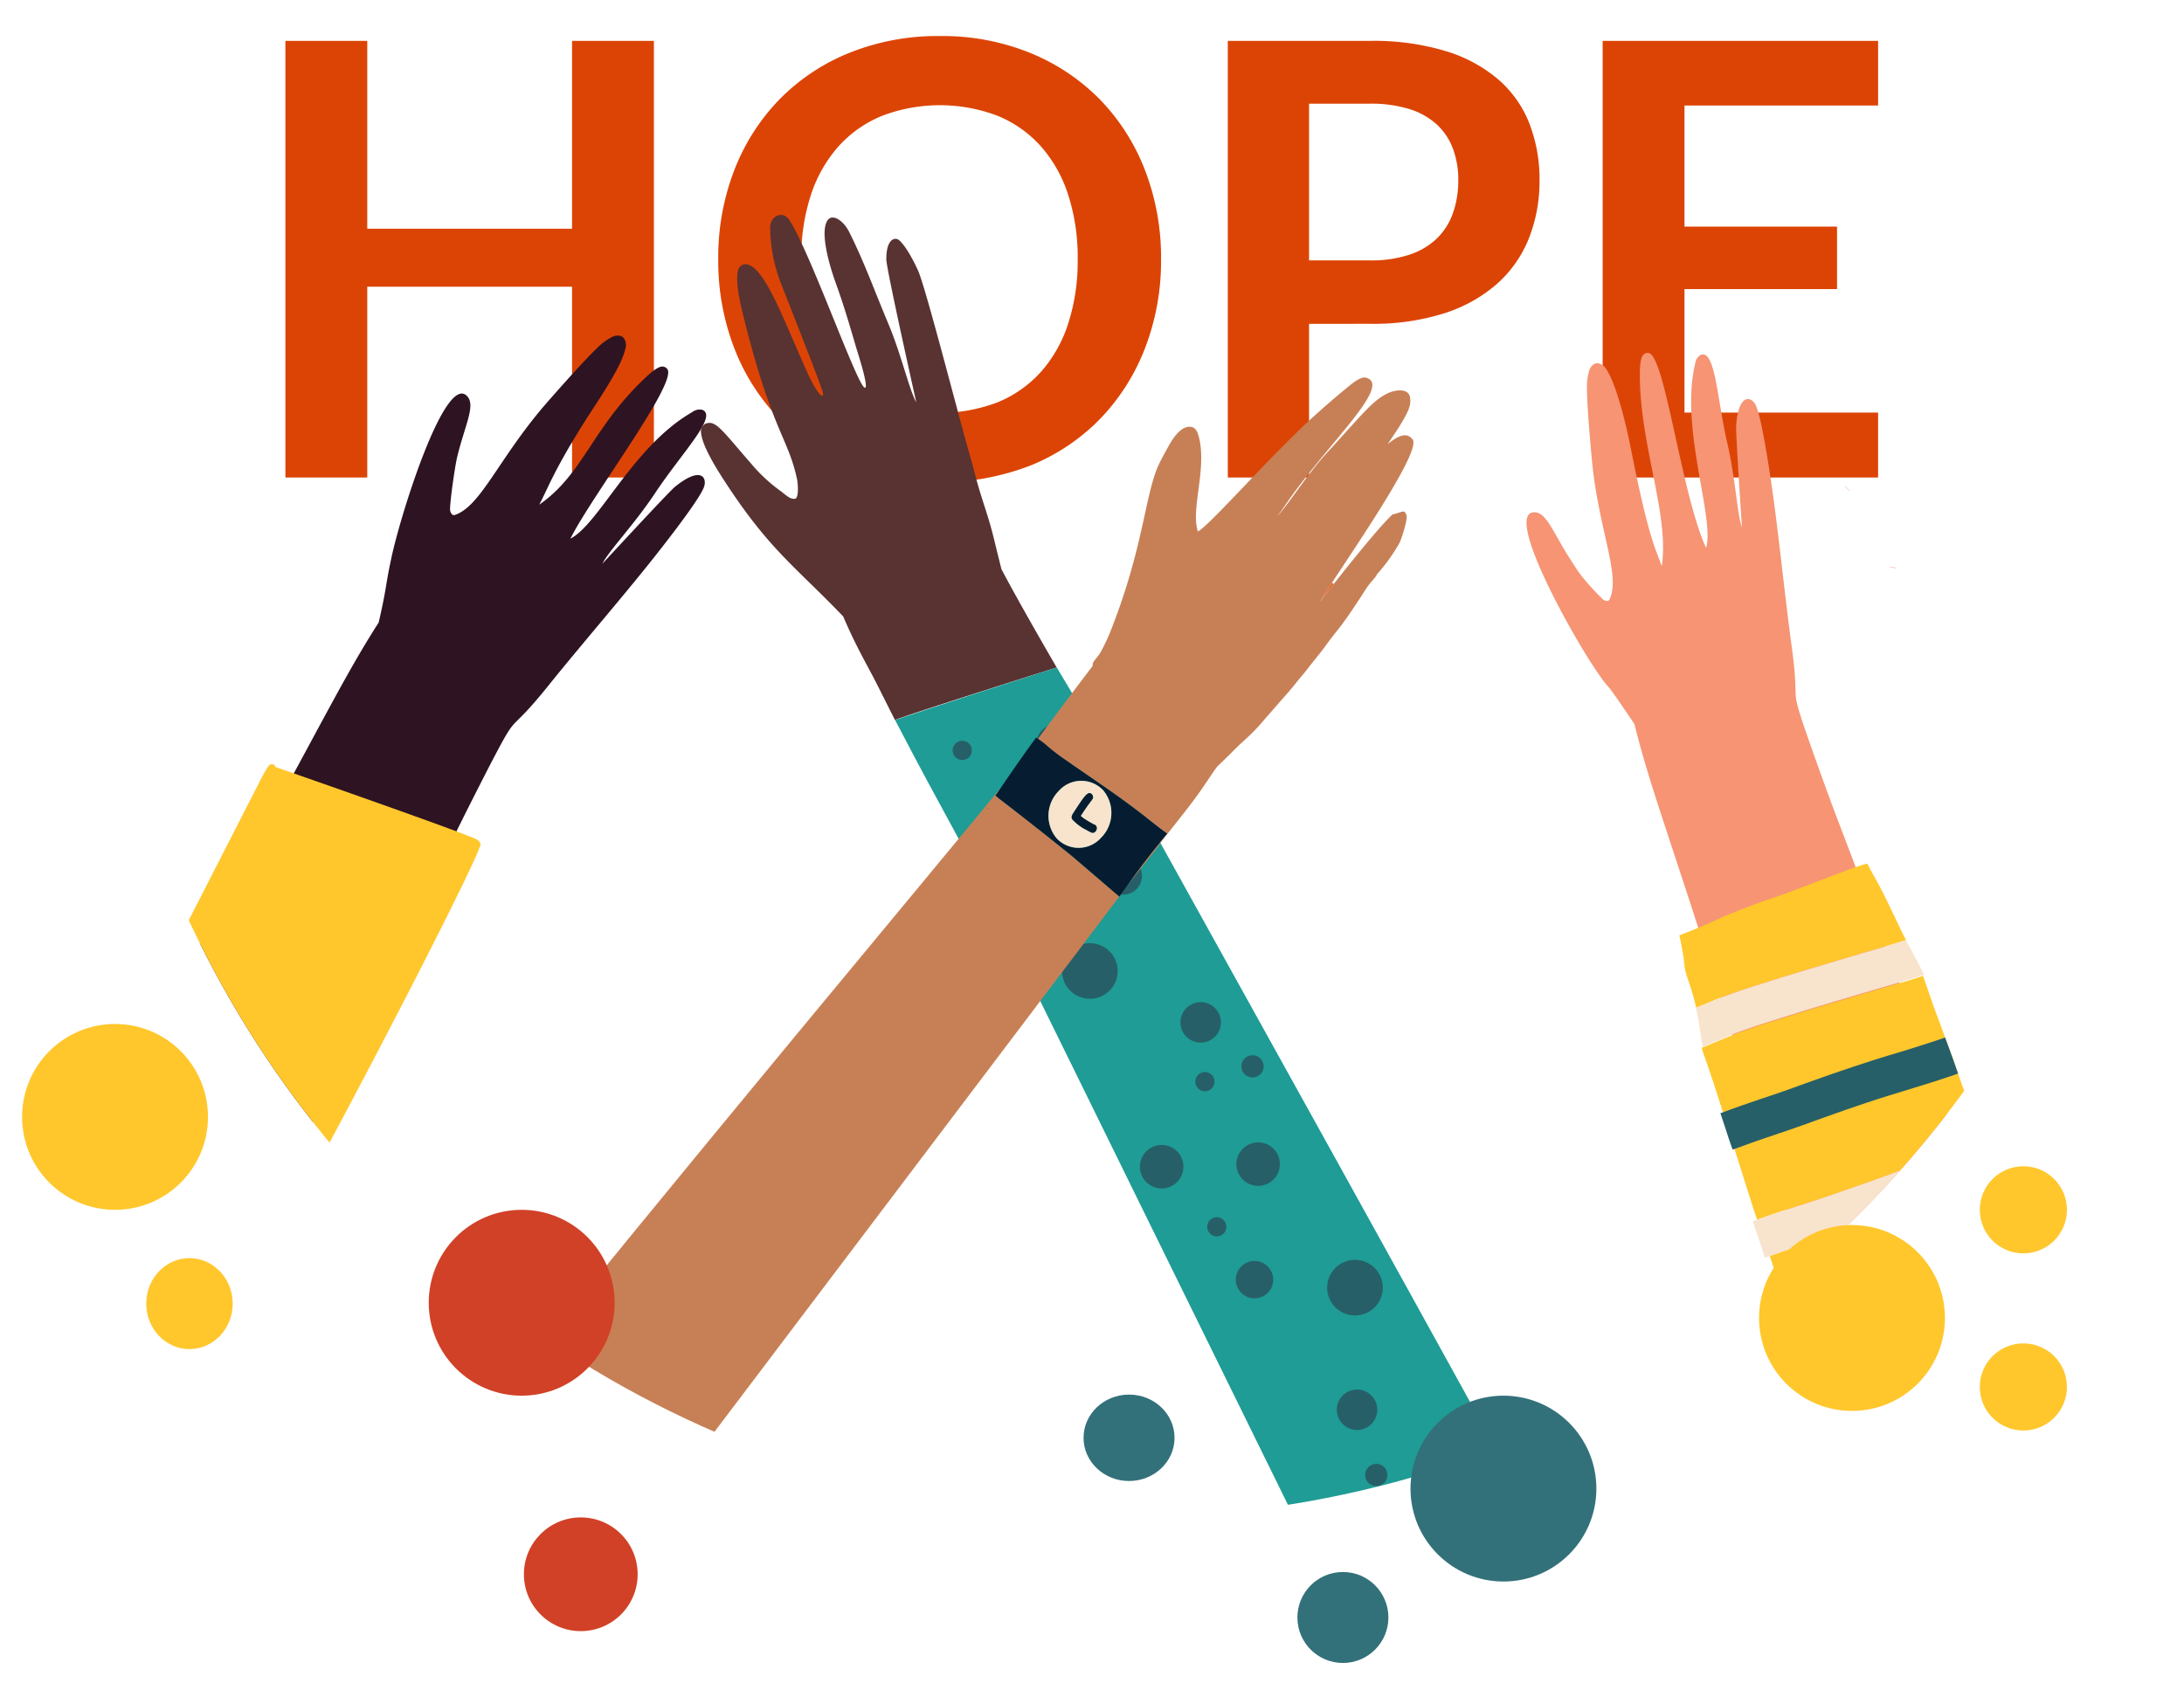 <svg id="Layer_1" data-name="Layer 1" xmlns="http://www.w3.org/2000/svg" xmlns:xlink="http://www.w3.org/1999/xlink" width="480" height="370" viewBox="0 0 480 370">
  <defs>
    <clipPath id="clip-path">
      <circle cx="247.643" cy="106.079" r="227.501" fill="none"/>
    </clipPath>
  </defs>
  <g id="Group_6877" data-name="Group 6877">
    <g clip-path="url(#clip-path)">
      <g id="Mask_Group_18" data-name="Mask Group 18">
        <g id="Group_5743" data-name="Group 5743">
          <path id="Path_9157" data-name="Path 9157" d="M143.715,104.978h-17.99V63.023H80.716v41.955h-17.99V8.985h17.99V50.277h45.009V8.985h17.99Z" fill="#dc4405"/>
          <path id="Path_9158" data-name="Path 9158" d="M255.175,56.982a53.218,53.218,0,0,1-3.518,19.55A46.328,46.328,0,0,1,241.765,92.1,44.808,44.808,0,0,1,226.43,102.356a55.404,55.404,0,0,1-39.731,0,45.078,45.078,0,0,1-15.4-10.256,46.053,46.053,0,0,1-9.924-15.568,53.186,53.186,0,0,1-3.519-19.55,53.202,53.202,0,0,1,3.519-19.551,46.066,46.066,0,0,1,9.924-15.567,45.061,45.061,0,0,1,15.4-10.256A51.97,51.97,0,0,1,206.58,7.923a51.326,51.326,0,0,1,19.849,3.717,45.455,45.455,0,0,1,15.335,10.256,45.992,45.992,0,0,1,9.892,15.534A53.233,53.233,0,0,1,255.175,56.982Zm-18.322,0A44.706,44.706,0,0,0,234.762,42.81a29.983,29.983,0,0,0-6.008-10.655,25.886,25.886,0,0,0-9.526-6.705,35.673,35.673,0,0,0-25.325,0,26.117,26.117,0,0,0-9.593,6.705A30.101,30.101,0,0,0,178.235,42.81a44.031,44.031,0,0,0-2.124,14.172,44.026,44.026,0,0,0,2.124,14.173,29.753,29.753,0,0,0,6.074,10.622,26.278,26.278,0,0,0,9.593,6.672,35.673,35.673,0,0,0,25.325,0,26.047,26.047,0,0,0,9.526-6.672,29.641,29.641,0,0,0,6.008-10.622A44.701,44.701,0,0,0,236.852,56.982Z" fill="#dc4405"/>
          <path id="Path_9159" data-name="Path 9159" d="M287.704,71.188v33.79H269.846V8.985h31.267a54.787,54.787,0,0,1,16.663,2.257,32.086,32.086,0,0,1,11.617,6.306,24.71,24.71,0,0,1,6.771,9.693,33.835,33.835,0,0,1,2.191,12.347,34.114,34.114,0,0,1-2.323,12.779,26.522,26.522,0,0,1-6.97,9.991,32.438,32.438,0,0,1-11.617,6.506,51.717,51.717,0,0,1-16.331,2.323Zm0-13.941h13.41a26.89,26.89,0,0,0,8.563-1.229,15.9,15.9,0,0,0,6.041-3.518,14.419,14.419,0,0,0,3.585-5.576,21.35,21.35,0,0,0,1.195-7.336,19.361,19.361,0,0,0-1.195-6.97,13.777,13.777,0,0,0-3.585-5.311,15.95,15.95,0,0,0-6.041-3.352,28.343,28.343,0,0,0-8.563-1.162h-13.41Z" fill="#dc4405"/>
          <path id="Path_9160" data-name="Path 9160" d="M412.772,8.985V23.192H370.219v26.62h33.524V63.553H370.219V90.704h42.552v14.273H352.229V8.985Z" fill="#dc4405"/>
        </g>
        <g id="Group_6876" data-name="Group 6876">
          <g id="Group_5740" data-name="Group 5740">
            <g id="Group_5737" data-name="Group 5737">
              <path id="Path_9136" data-name="Path 9136" d="M415.115,124.694a11.532,11.532,0,0,0,1.909.151C416.381,124.76,415.875,124.738,415.115,124.694Z" fill="#e54325"/>
              <path id="Path_9137" data-name="Path 9137" d="M406.331,107.68a10.597,10.597,0,0,0-1.027-.971c.286.282,1.26,1.252,1.331,1.322C406.574,107.961,406.271,107.609,406.331,107.68Z" fill="#e54325"/>
            </g>
            <g id="Group_5738" data-name="Group 5738">
              <path id="Path_9138" data-name="Path 9138" d="M407.668,122.288l.162-.312Z" fill="#e86425"/>
            </g>
            <g id="Group_5739" data-name="Group 5739">
              <path id="Path_9139" data-name="Path 9139" d="M349.914,101.498l-.001-.009Z" fill="#f8e3cc"/>
              <path id="Path_9140" data-name="Path 9140" d="M444.756,293.756c-.577-1.868-.447-1.427-.807-2.61-.591-1.951-1.234-3.842-2.048-6.473-.644-2.087-1.124-3.654-1.645-5.291-1.473-4.646-1.092-3.474-3.652-10.975-.372-1.087-1.436-3.942-1.842-5.02-19.949-53.333-4.315-13.478-31.2-84.009-1.867-4.895-5.3-14.508-6.553-18.157-3.909-11.371-1.329-5.318-3.268-19.385-1.55-11.327-2.958-25.878-4.616-36.794-1.326-8.83-2.523-14.794-3.377-16.208-1.053-1.765-3.618-2.18-4.171,4.574-.137,1.676,1.1,19.884,1.264,22.529-1.073-2.985-1.389-10.615-3.196-18.436-2.35-10.177-2.652-20.883-5.939-19.451a2.633,2.633,0,0,0-1.144,1.935c-3.421,14.095,4.361,33.931,2.405,40.475-5.473-11.869-9-42.35-12.649-42.856a1.33,1.33,0,0,0-1.258.526c-.644.907-.646,3.167-.654,4.274.01,15.602,6.516,30.691,4.816,42.068-1.236-3.68-2.727-5.266-6.888-26.341-.809-4.12-2.731-12.236-4.726-15.973-.743-1.39-1.169-2.003-2.366-2.3a1.563,1.563,0,0,0-1.16.356,2.836,2.836,0,0,0-.833,1.339,12.445,12.445,0,0,0-.462,3.985c.005,4.49,1.115,15.926,1.115,15.959,1.546,15.379,6.36,25.04,3.824,30.329-.298.461-.819.299-1.302.06a54.323,54.323,0,0,1-4.88-5.333c-.745-.931-1.281-1.832-2.452-3.65-3.781-5.825-5.17-10.335-7.921-10.287-6.669.147,8.337,27.127,13.932,35.227,3.72,5.394.124-.551,8.117,11.344,4.405,17.827,10.675,31.768,29.648,95.132,5.719,19.119,9.95,31.593,13.417,41.62l44.754,3.1C446.339,297.386,445.583,295.636,444.756,293.756Z" fill="#f69474"/>
              <path id="Path_9141" data-name="Path 9141" d="M453.385,294.799c-.414-1.116-.842-2.267-1.253-3.405-1.034-2.861-2.026-5.688-3.093-8.742q-.22-.562-.433-1.127c-.67-1.776-1.366-3.545-2.01-5.329-1.337-3.73-2.656-7.468-4.014-11.188-.632-1.723-1.333-3.426-2.027-5.122q-.24-.592-.485-1.183h0l-1.093.295-.392.106c-2.871.776-5.922,1.761-9.6,3.099q-1.883.683-3.775,1.365c-1.923.695-4.104,1.478-6.185,2.248-3.274,1.211-6.601,2.4-9.893,3.534l-.996.344c-2.992,1.032-6.087,2.1-9.174,3.082l-.06.019c-3.13.998-6.367,2.029-9.549,3.171l-.399.144c.38,1.121.74,2.204,1.084,3.258.844,2.589,1.686,5.227,2.497,7.777.867,2.719,1.758,5.519,2.667,8.281l60.002,4.361C454.614,298.105,453.995,296.432,453.385,294.799Z" fill="#ffc72c"/>
              <path id="Path_9142" data-name="Path 9142" d="M394.775,265.25c2.151-.683,4.376-1.389,6.545-2.139l2.558-.886.386-.133.105-.038c2.332-.805,4.743-1.639,7.108-2.474,1.665-.591,3.35-1.212,4.982-1.817l.07-.025c1.607-.594,3.054-1.128,4.514-1.649q1.27-.45,2.531-.911l.074-.027c2.382-.862,4.845-1.75,7.291-2.549,2.016-.664,3.662-1.161,5.176-1.569l.286-.078.287-.075q-.349-.767-.717-1.527c-.866-1.773-1.799-3.509-2.597-5.316-1.552-3.498-2.708-7.155-3.98-10.765-.644-1.829-1.343-3.638-1.995-5.465s-1.315-3.621-2.008-5.418c-.676-1.768-1.237-3.576-1.874-5.364q-.446-1.244-.878-2.496c-1.208.412-2.43.802-3.637,1.158q-2.262.67-4.527,1.327c-1.652.481-3.706,1.079-5.654,1.66q-1.654.496-3.309.988l-.523.157-.311.093q-2.983.891-5.968,1.784c-2.473.743-4.98,1.532-7.402,2.294l-.08.025q-1.374.433-2.747.862c-3.793,1.19-6.811,2.265-9.489,3.392-.878.371-1.776.739-2.642,1.097l-.064.026q-1.045.429-2.086.864c-.062.026-.122.052-.188.076.057.247.116.494.177.742,1.655,4.565,3.142,9.225,4.588,13.761l.059.185c.825,2.586,1.647,5.222,2.44,7.77.897,2.879,1.825,5.856,2.761,8.776l.416,1.296c.556,1.737,1.125,3.518,1.725,5.283,1.733-.624,3.508-1.254,5.275-1.829C392.55,265.957,393.646,265.608,394.775,265.25Z" fill="#ffc72c"/>
              <path id="Path_9143" data-name="Path 9143" d="M373.784,221.131c.873-.359,1.745-.719,2.617-1.086,2.778-1.167,5.849-2.274,9.383-3.376q1.484-.465,2.971-.934l.031-.01c2.314-.73,4.709-1.484,7.072-2.194q2.976-.895,5.956-1.781l.658-.199,1.748-.522,1.74-.517c1.889-.565,3.812-1.126,5.673-1.668l.149-.043q2.224-.647,4.443-1.302c.889-.267,1.798-.547,2.687-.831-1.321-2.498-2.459-5.096-3.706-7.634-.631-1.284-1.255-2.569-1.917-3.837-.653-1.248-1.362-2.463-2.023-3.706q-.438-.824-.873-1.649c-.846.23-1.738.496-2.622.803-1.481.516-2.97,1.079-4.41,1.626l-.406.154q-2.265.864-4.53,1.731l-.206.079q-1.242.477-2.487.942c-.781.294-1.562.587-2.34.886-1.408.54-2.963,1.087-4.754,1.677-1.414.465-2.929,1.016-4.768,1.733-1.806.704-3.27,1.29-4.618,1.848-.845.349-1.685.736-2.504,1.113-.676.312-1.374.634-2.07.932-.896.385-2.079.883-3.295,1.355l-.421.163c-.402.154-.819.315-1.226.484-.223.087-.439.181-.655.266.133.546.258,1.095.36,1.649.193,1.065.411,2.12.568,3.191.083.581.124,1.167.197,1.751a13.855,13.855,0,0,0,.239,1.366c.146.531.3,1.06.481,1.577.275.796.545,1.595.795,2.4.404,1.308.754,2.64,1.065,3.978l.907-.375Z" fill="#ffc72c"/>
              <path id="Path_9144" data-name="Path 9144" d="M386.14,250.805c3.235-1.132,6.5-2.169,9.726-3.33,3.29-1.185,6.576-2.377,9.878-3.526,3.186-1.108,6.391-2.183,9.614-3.174,3.455-1.065,6.907-2.101,10.346-3.2,1.554-.496,3.097-1.03,4.638-1.565-.315-.914-.629-1.827-.949-2.739-.613-1.738-1.274-3.461-1.898-5.196l-.536.19c-1.656.584-3.33,1.11-5,1.643-1.537.491-3.073.979-4.618,1.44-1.694.507-3.397,1-5.08,1.546-3.235,1.045-6.475,2.094-9.686,3.216-3.481,1.214-6.945,2.476-10.415,3.724-1.622.583-3.262,1.114-4.897,1.656-1.605.534-3.196,1.092-4.792,1.648-1.459.511-2.908,1.054-4.358,1.587.61,1.785,1.182,3.583,1.763,5.377.287.884.603,1.757.919,2.629l.256-.093C382.75,252.023,384.44,251.401,386.14,250.805Z" fill="#275f68"/>
              <path id="Path_9145" data-name="Path 9145" d="M409.63,293.656c1.629-.511,3.258-1.001,4.883-1.514,1.689-.533,3.362-1.112,5.036-1.689,1.698-.584,3.377-1.266,5.058-1.906q2.359-.901,4.716-1.792c1.502-.574,2.999-1.163,4.519-1.7q2.73-.962,5.472-1.884c2.924-.986,5.883-1.91,8.723-3.142-.488-1.277-.98-2.549-1.44-3.834q-.733-2.042-1.459-4.085l-.056.024c-1.681.727-3.408,1.316-5.138,1.91-3.105,1.067-6.248,2.035-9.32,3.196q-5.104,1.929-10.203,3.872c-1.558.594-3.117,1.183-4.69,1.725q-2.459.85-4.941,1.621c-1.673.523-3.349,1.034-5.022,1.556q-2.587.81-5.111,1.79c-2.607,1.008-5.15,2.171-7.725,3.257.358.903.717,1.805,1.063,2.71q.304.805.605,1.613l8.316.605q.927-.368,1.857-.729C406.361,294.648,408.005,294.164,409.63,293.656Z" fill="#275f68"/>
              <path id="Path_9146" data-name="Path 9146" d="M376.521,229.146l.064-.026c.867-.358,1.765-.727,2.643-1.096,2.678-1.127,5.692-2.205,9.488-3.392q1.374-.43,2.746-.863l.08-.025c2.423-.763,4.929-1.551,7.403-2.295q2.986-.894,5.97-1.784l.311-.093.524-.156,3.308-.988c1.95-.579,4.002-1.179,5.653-1.66q2.265-.659,4.527-1.327c1.206-.356,2.431-.749,3.637-1.158h0l-.011-.04-.013-.039c-.611-1.228-1.163-2.291-1.675-3.242q-.358-.663-.718-1.324l-.145-.267c-.447-.82-.882-1.621-1.307-2.418l-.036-.07-.095-.178c-.893.287-1.799.567-2.687.833q-2.221.656-4.445,1.3l-.15.044c-1.861.542-3.784,1.103-5.673,1.668l-1.747.521-1.748.522-.658.199q-2.978.888-5.956,1.782c-2.363.71-4.756,1.467-7.072,2.194l-.031.009q-1.488.469-2.971.934c-3.534,1.105-6.603,2.21-9.383,3.376-.869.365-1.742.725-2.617,1.086l-.1.043-.907.375q.088.401.177.793c.293,1.328.504,2.693.709,4.015l.066.431c.033.21.064.421.095.631l.037.168c.065.437.137.93.22,1.413.055.32.124.663.216,1.043.066-.024.129-.05.191-.077Q375.48,229.573,376.521,229.146Z" fill="#f8e3cc"/>
              <path id="Path_9147" data-name="Path 9147" d="M389.349,275.967c3.187-1.138,6.419-2.173,9.549-3.171l.06-.019c3.087-.984,6.181-2.051,9.175-3.083l.996-.344c3.29-1.131,6.62-2.322,9.893-3.534,2.081-.77,4.261-1.555,6.185-2.249q1.887-.679,3.771-1.362c3.682-1.341,6.733-2.326,9.603-3.1l.394-.108c.367-.099.73-.197,1.094-.294h0c-.577-1.393-1.172-2.784-1.765-4.136q-.213-.484-.426-.968l-.104-.239-.011-.053c-.344-.795-.704-1.624-1.072-2.427l-.289.076-.286.077c-1.511.412-3.159.906-5.177,1.567-2.444.802-4.91,1.689-7.291,2.549l-.074.027q-1.264.458-2.531.912c-1.459.521-2.906,1.056-4.514,1.649l-.07.025c-1.63.603-3.316,1.226-4.981,1.817-2.365.837-4.776,1.669-7.108,2.474l-.105.038-.387.134-2.558.884c-2.169.752-4.393,1.456-6.545,2.141-1.128.358-2.226.707-3.325,1.064-2.069.673-4.155,1.421-6.165,2.149l-.006.031c.3,1.036.658,2.074,1.004,3.078l.019.054q.142.408.282.818c.456,1.339.892,2.705,1.294,4.057l.39-.14Z" fill="#f8e3cc"/>
            </g>
          </g>
          <g id="Group_5727" data-name="Group 5727">
            <path id="Path_9128" data-name="Path 9128" d="M42.582,297.165c.995-1.765.755-1.353,1.39-2.466,1.047-1.834,2.013-3.665,3.412-6.153,1.108-1.968,1.95-3.449,2.811-5.005,2.448-4.417,1.837-3.292,5.664-10.564.554-1.054,1.946-3.889,2.469-4.961,25.961-52.997,7.073-12.844,41.053-83.312,2.357-4.891,7.152-14.321,9.003-17.863,5.779-11.041,3.052-4.786,12.248-16.251,7.409-9.227,17.34-20.634,24.367-29.648,5.696-7.279,9.328-12.425,9.787-14.078.579-2.047-.917-4.284-6.378.099-1.354,1.087-14.152,14.968-16.023,16.97,1.483-2.933,6.989-8.596,11.587-15.52,5.982-9.016,13.804-16.853,10.411-18.317a2.697,2.697,0,0,0-2.255.51c-12.996,7.435-20.483,24.64-26.776,27.812,4.874-9.636,23.523-34.13,21.33-37.249a1.366,1.366,0,0,0-1.283-.578c-1.137.158-2.834,1.762-3.671,2.548-11.706,11.1-13.463,21.004-23.209,27.807,1.892-3.551,3.122-7.362,9.935-18.192,2.314-3.678,7.259-10.763,8.655-14.928.518-1.551.679-2.308.056-3.422a1.607,1.607,0,0,0-1.085-.624,2.902,2.902,0,0,0-1.595.32,12.82,12.82,0,0,0-3.318,2.483c-3.368,3.196-11.171,12.165-11.193,12.188-10.455,12.101-14.312,22.611-20.071,24.453-.557.103-.802-.406-.968-.939-.189-1.114,1.031-9.751,1.569-11.929,1.705-7,4.111-11.26,2.132-13.302-4.817-4.937-14.482,25.588-16.616,35.579-1.422,6.65-.903,5.956-2.788,14.203-10.262,16.009-16.303,30.66-50.486,90.05C22.427,244.803,16.052,256.87,10.968,266.619l29.261,36.025C40.974,300.942,41.755,299.127,42.582,297.165Z" fill="#2e1322"/>
            <path id="Path_9129" data-name="Path 9129" d="M105.599,185.479l-.02-.022a1.763,1.763,0,0,0-.977-1.001c-3.579-1.732-44.11-15.873-44.037-15.831a.22.22,0,0,1-.014-.046c-.202-.557-1.07-.975-1.674-.006a37.399,37.399,0,0,0-1.983,3.594c-.602,1.117-68.342,133.771-69.705,136.675L28.01,328.571C49.259,297.948,106.897,186.392,105.599,185.479Z" fill="#ffc72c"/>
          </g>
          <g id="Group_5736" data-name="Group 5736">
            <g id="Group_5735" data-name="Group 5735">
              <g id="Group_5734" data-name="Group 5734">
                <g id="Group_5728" data-name="Group 5728">
                  <path id="Path_9130" data-name="Path 9130" d="M181.814,48.538c-1.593,2.594.394,9.613,1.889,13.745,2.346,6.484,3.823,12.094,4.866,15.422,2.6,8.335,1.491,7.513,1.491,7.513-1.583-.165-12.164-30.325-16.671-36.98-1.274-1.884-4.072-.93-4.125,1.747a34.826,34.826,0,0,0,2.159,11.75c.691,1.812,9.35,23.655,9.448,24.685.164,1.7-1.549-.389-3.3-4.231-5.3-11.639-9.514-23.818-13.653-24.1l-.177-.013a1.706,1.706,0,0,0-1.446,1.1h0c-.739,2.1.2,6.624.716,8.784,6.5,26.812,10.25,28.133,12.2,37.575.149.893.371,3.622-.364,4.072-.036.014-.1.033-.1.033-.936.1-1.44-.3-3.056-1.6a35.32,35.32,0,0,1-5.642-5.012c-6.771-7.694-8.473-10.478-10.541-10.014l-.313.062a1.9,1.9,0,0,0-1.1,2.15c.29,3.071,3.861,8.583,5.635,11.282,9.554,14.524,15.159,18.134,25.577,28.994,3.124,7.245,5.249,10.571,7.553,15.161,3.025,6.009,2.854,5.705,3.848,7.618,2.738-1.191,35.46-11.521,35.531-11.543-.3-.507-8.18-14.057-12.137-21.605-.126-.485-1.269-5.072-1.543-6.222-1.371-5.73-2.51-8.162-3.953-13.465-.564-2.076-.637-2.521-1.585-5.815-2.286-7.946-9.637-36.664-11.262-40.181-2.708-5.862-4.335-6.779-4.335-6.779-.929-.543-2.662.075-2.628,4.379.014,2.1,6.633,31.607,6.59,31.41-1.655-3.019-3.243-10.371-6.146-17.29-3.266-7.772-5.2-13.349-8.619-20.2C185.445,48.589,182.914,46.748,181.814,48.538Z" fill="#593232"/>
                  <path id="Path_9131" data-name="Path 9131" d="M251.813,179.505c-.364-.607-19.6-32.846-19.561-32.775-26.479,8.48-35.536,11.545-35.536,11.545h0c11.07,21.255,14.6,26.8,19.554,36.744,10.692,21.462,75.164,153.112,80.562,163.555l36.463-31.671c-1.517-2.96-10.478-19.166-12.538-22.927C313.899,291.475,272.232,216.245,251.813,179.505Z" fill="#1e9c95"/>
                </g>
                <g id="Group_5729" data-name="Group 5729">
                  <path id="Path_9132" data-name="Path 9132" d="M141.24,78.711a9.824,9.824,0,0,0,.97.88c-.269-.255-1.189-1.133-1.259-1.2C141.009,78.456,141.297,78.776,141.24,78.711Z" fill="#e54325"/>
                </g>
                <g id="Group_5732" data-name="Group 5732">
                  <path id="Path_9133" data-name="Path 9133" d="M139.717,65.206c-.007.013-.051.1-.143.293Z" fill="#e86425"/>
                  <g id="Group_5731" data-name="Group 5731">
                    <g id="Group_5730" data-name="Group 5730">
                      <path id="Path_9134" data-name="Path 9134" d="M183.768,28.101c.018-.069.065-.087-.237-.09Z" fill="#061d31"/>
                    </g>
                  </g>
                </g>
              </g>
            </g>
            <circle id="Ellipse_36" data-name="Ellipse 36" cx="232.429" cy="163.85" r="4.78" fill="#275f68"/>
            <circle id="Ellipse_37" data-name="Ellipse 37" cx="223.323" cy="183.003" r="4.78" fill="#275f68"/>
            <circle id="Ellipse_38" data-name="Ellipse 38" cx="246.868" cy="192.56" r="4.113" fill="#275f68"/>
            <circle id="Ellipse_39" data-name="Ellipse 39" cx="239.53" cy="213.46" r="6.114" fill="#275f68"/>
            <circle id="Ellipse_40" data-name="Ellipse 40" cx="263.886" cy="224.757" r="4.447" fill="#275f68"/>
            <circle id="Ellipse_41" data-name="Ellipse 41" cx="275.281" cy="234.417" r="2.446" fill="#275f68"/>
            <circle id="Ellipse_42" data-name="Ellipse 42" cx="239.606" cy="180.272" r="2.112" fill="#275f68"/>
            <circle id="Ellipse_43" data-name="Ellipse 43" cx="211.483" cy="164.964" r="2.112" fill="#275f68"/>
            <circle id="Ellipse_44" data-name="Ellipse 44" cx="255.315" cy="256.483" r="4.78" fill="#275f68"/>
            <circle id="Ellipse_45" data-name="Ellipse 45" cx="276.515" cy="255.917" r="4.78" fill="#275f68"/>
            <circle id="Ellipse_46" data-name="Ellipse 46" cx="275.715" cy="281.313" r="4.113" fill="#275f68"/>
            <circle id="Ellipse_47" data-name="Ellipse 47" cx="297.796" cy="283.072" r="6.114" fill="#275f68"/>
            <circle id="Ellipse_48" data-name="Ellipse 48" cx="298.256" cy="309.916" r="4.447" fill="#275f68"/>
            <circle id="Ellipse_49" data-name="Ellipse 49" cx="302.472" cy="324.248" r="2.446" fill="#275f68"/>
            <circle id="Ellipse_50" data-name="Ellipse 50" cx="267.423" cy="269.696" r="2.112" fill="#275f68"/>
            <circle id="Ellipse_51" data-name="Ellipse 51" cx="264.82" cy="237.784" r="2.112" fill="#275f68"/>
          </g>
          <g id="Group_5741" data-name="Group 5741">
            <path id="Path_9148" data-name="Path 9148" d="M245.848,197.023l.153.065-.122-.104Z" fill="none"/>
            <path id="Path_9149" data-name="Path 9149" d="M293.1,128.423a1.618,1.618,0,0,0-.332-.354c-1.279,1.953-2.235,3.446-2.65,4.216C291.101,130.993,292.103,129.696,293.1,128.423Z" fill="#e86425"/>
            <path id="Path_9150" data-name="Path 9150" d="M233.28,166.459c11.177,7.72,12.743,8.667,20.095,14.37,1.032.806,2.096,1.637,3.172,2.415-3.506,4.225-6.13,7.644-8.762,11.353,14.689-18.377-.019-.12,12.062-15.418,4.74-6.005,5.501-7.708,7.67-10.662,1.013-.973,2.025-1.944,3.02-2.935.556-.555,1.106-1.115,1.672-1.657.549-.522,1.107-1.022,1.661-1.533a37.495,37.495,0,0,0,3.27-3.336c.967-1.145,1.966-2.257,2.948-3.389q1.301-1.502,2.622-2.987c.887-.999,1.73-2.039,2.56-3.092.412-.5.839-.987,1.251-1.489.574-.707,1.125-1.427,1.685-2.144l.384-.48c.832-1.032,1.678-2.052,2.464-3.123.373-.509.741-1.022,1.118-1.526.328-.437.665-.87,1.002-1.3,1.017-1.254,1.999-2.535,2.928-3.863s1.823-2.679,2.717-4.031c.413-.626.811-1.263,1.218-1.895.323-.502.669-.986,1.029-1.459.339-.394.682-.783,1.017-1.182l.326-.408a2.162,2.162,0,0,0,.194-.413,38.001,38.001,0,0,0,5.123-7.203c.049-.119,1.671-4.539,1.41-5.806a3.94,3.94,0,0,0-.233-.46c-.329-.483-.221-.525-2.26.16-.583.197-.049-.553-2.45,2.024-1.824,1.96-6.395,7.434-11.091,13.432-.997,1.273-2,2.57-2.983,3.862.415-.77,1.371-2.264,2.65-4.216,6.085-9.281,19.557-28.998,17.709-31.44-1.449-1.931-3.555-.507-5.497.983,5.532-7.973,5.038-8.743,4.911-10.378a2.102,2.102,0,0,0-.452-.825c-.973-1.021-3.292-.487-4.306-.013-3.422,1.603-5.281,4.192-13.821,13.505-3.822,4.181-7.902,10.593-10.645,13.699.704-.958,1.309-1.816,1.947-2.762l-.064.09c9.132-13.356,23.657-26.305,17.652-27.903-1.139-.301-2.929,1.21-3.952,2.036-1.046.847-4.187,3.46-7.47,6.436-9.641,8.744-23.393,24.523-25.523,25.321-1.577-4.938,1.975-13.47.281-20.566-.422-1.712-.868-1.974-1.279-2.275-2.32-.875-4.333,2.061-5.545,4.287-.949,1.737-1.729,3.113-2.268,4.378-2.792,6.532-3.235,17.666-9.927,34.953a41.09,41.09,0,0,1-2.805,6.085c-1.17,1.633-1.643,1.831-1.566,2.705-7.189,9.465-10.498,13.944-12.001,16.062C230.408,164.018,229.976,164.046,233.28,166.459Z" fill="#c78056"/>
            <path id="Path_9151" data-name="Path 9151" d="M144.831,330.893,246.002,197.089h0l-.153-.065.032-.039-10.183-8.722c-18.629-15.035-17.133-12.994-16.649-13.721.329-.494.695-1.037,1.081-1.608-8.239,10.235-75.157,90.229-114.354,139.294Zm72.186-153.287.211.179C216.92,177.672,216.974,177.671,217.016,177.607Z" fill="#c78056"/>
            <path id="Path_9152" data-name="Path 9152" d="M235.696,188.263l10.183,8.722.122.104h0l.029.024c.593-.862,1.176-1.697,1.759-2.518,2.627-3.708,5.256-7.127,8.762-11.353-1.08-.777-2.145-1.609-3.172-2.415-7.352-5.703-8.915-6.65-20.095-14.37-3.309-2.41-2.876-2.439-5.137-4.011-.135-.093-.276-.191-.434-.296-2.123,2.867-5.283,7.387-7.583,10.786-.387.571-.751,1.113-1.08,1.608C218.565,175.269,217.07,173.232,235.696,188.263Zm6.751-14.54a7.736,7.736,0,0,1-.43,10.416,6.616,6.616,0,0,1-9.337.592q-.226-.199-.434-.419a7.736,7.736,0,0,1,.431-10.412,6.615,6.615,0,0,1,9.337-.594Q242.24,173.504,242.447,173.723Z" fill="#061d31"/>
            <path id="Path_9153" data-name="Path 9153" d="M217.227,177.785l-.211-.179C216.973,177.671,216.92,177.672,217.227,177.785Z" fill="#061d31"/>
            <path id="Path_9154" data-name="Path 9154" d="M232.246,184.312a6.615,6.615,0,0,0,9.352.261q.219-.207.419-.434a7.736,7.736,0,0,0,.43-10.416,6.615,6.615,0,0,0-9.352-.26q-.219.207-.418.433A7.736,7.736,0,0,0,232.246,184.312Zm7.744-9.671a.84.84,0,0,1,.195.37c.178.732-.129.449-2.505,4.101-.205.312-.253.194.285.662a22.189,22.189,0,0,0,2.488,1.486c1.097.33.52,2.068-.517,1.774a5.871,5.871,0,0,1-1.051-.533,10.359,10.359,0,0,1-2.87-2.031c-.811-.649-.455-1.219.047-1.983,2.2-3.349,3.076-4.791,3.929-3.848Z" fill="#f8e3cc"/>
            <path id="Path_9155" data-name="Path 9155" d="M236.057,178.487c-.502.764-.857,1.334-.043,1.982a10.361,10.361,0,0,0,2.87,2.031,5.878,5.878,0,0,0,1.051.533c1.037.293,1.617-1.444.517-1.774a22.211,22.211,0,0,1-2.487-1.489c-.537-.469-.491-.351-.285-.662,2.376-3.651,2.684-3.369,2.505-4.101a.84.84,0,0,0-.195-.37C239.133,173.696,238.261,175.137,236.057,178.487Z" fill="#061d31"/>
            <path id="Path_9156" data-name="Path 9156" d="M268.217,95.002l-.001-.008" fill="none"/>
          </g>
        </g>
      </g>
    </g>
    <circle id="Ellipse_86" data-name="Ellipse 86" cx="25.283" cy="245.535" r="20.428" fill="#ffc72c"/>
    <circle id="Ellipse_87" data-name="Ellipse 87" cx="114.656" cy="286.391" r="20.428" fill="#d14127"/>
    <circle id="Ellipse_88" data-name="Ellipse 88" cx="127.643" cy="346.081" r="12.5" fill="#d14127"/>
    <circle id="Ellipse_89" data-name="Ellipse 89" cx="330.426" cy="327.247" r="20.428" fill="#33717a"/>
    <ellipse id="Ellipse_90" data-name="Ellipse 90" cx="248.143" cy="316.08" rx="10" ry="9.5" fill="#33717a"/>
    <circle id="Ellipse_91" data-name="Ellipse 91" cx="295.144" cy="355.581" r="10" fill="#33717a"/>
    <ellipse id="Ellipse_92" data-name="Ellipse 92" cx="41.642" cy="286.58" rx="9.5" ry="10" fill="#ffc72c"/>
    <circle id="Ellipse_93" data-name="Ellipse 93" cx="407.031" cy="289.739" r="20.428" fill="#ffc72c"/>
    <circle id="Ellipse_94" data-name="Ellipse 94" cx="444.695" cy="265.963" r="9.576" fill="#ffc72c"/>
    <circle id="Ellipse_95" data-name="Ellipse 95" cx="444.695" cy="304.904" r="9.576" fill="#ffc72c"/>
  </g>
</svg>
